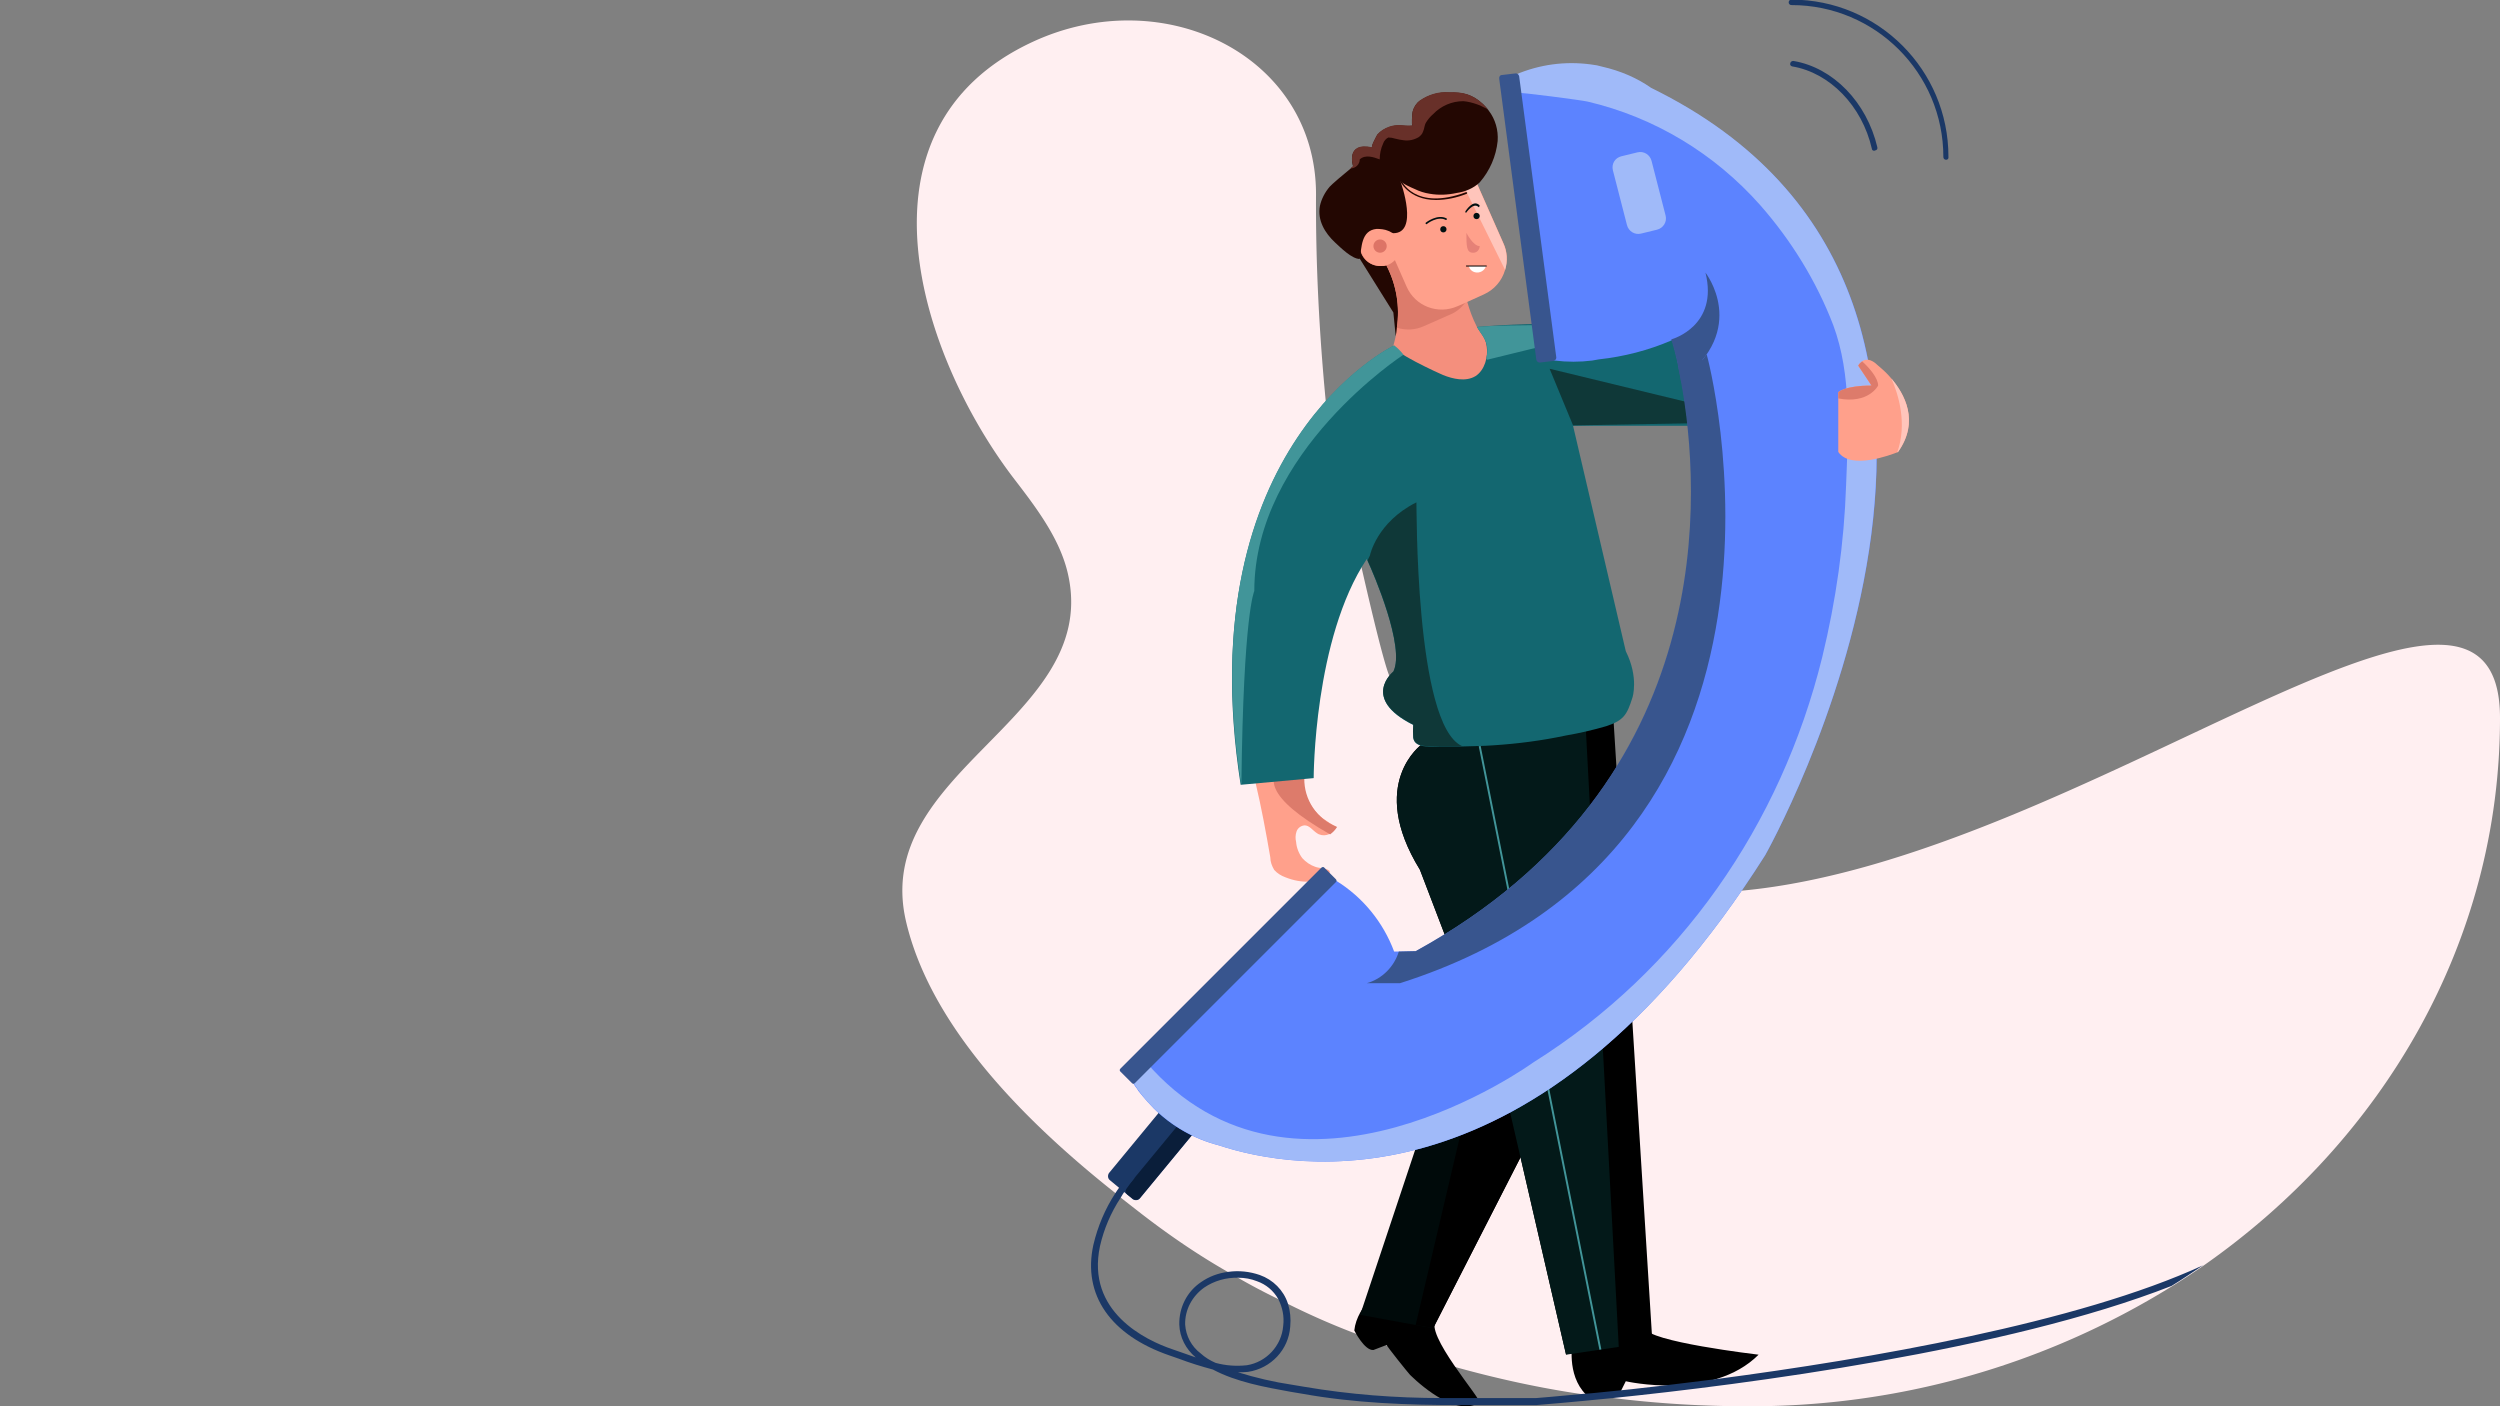 <svg id="Layer_1" xmlns="http://www.w3.org/2000/svg" viewBox="0 0 640 360"><rect x="0" y="0" width="640" height="360" fill="#808080" stroke="none"/><style>.st3{fill:#ffa08b}.st4{fill:#dd7b6b}.st7{fill:#230702}.st10{fill:#ffc5bb}.st12{fill:#0f3838}.st13{fill:#419599}.st14{fill:#1b3866}.st16{fill:#021011}.st22{fill:#a0baf9}.st23{fill:#38558e}</style><path d="M-1921 3290h624c4.4 0 8 3.6 8 8v344c0 4.4-3.6 8-8 8h-624c-4.4 0-8-3.6-8-8v-344c0-4.4 3.6-8 8-8z" fill="none" transform="translate(1929 -3290)"/><g transform="translate(231)"><path d="M409 183.8c0 57.2-29.8 108-75.9 140.2-2.6 1.8-5.3 3.6-8.1 5.3A204.2 204.2 0 0 1 216.2 360c-11.4 0-22.9-.7-34.2-2.1l-1-.1c-2-.3-4-.5-6-.8h-.4c-11.1-1.6-22.1-4-32.9-7-5.9-1.6-11.7-3.4-17.5-5.5l-.5-.2c-2.5-.9-5-1.8-7.4-2.8-6.1-2.3-12-4.9-17.8-7.8l-2.4-1.2c-3.5-1.7-6.9-3.5-10.2-5.4l-2.6-1.5c-7.7-4.4-15-9.4-22-14.8-1.8-1.4-3.6-2.8-5.5-4.3l-1.3-1.1C31.8 287.4 7.2 263 .9 235.7c-8.7-38.1 48.9-51.5 41.7-87.8-1.8-9.3-7.9-17.4-13.9-25.2C4.6 91.3-14.7 33 33.4 10.7c33.7-15.6 72.5 3.7 72.5 39-.1 17.7.8 35.4 2.5 53.1.2 1.8 13.1 62.8 16.3 70.3 1.8 4.1 3.7 8.2 5.9 12.1.1.2 2.3 4 3.3 5.5 0 .1 26 26.7 30.2 28.9 4.3 2 8.6 3.8 13.1 5.4 2.5.8 22.8 3.9 30.7 3.5 2.3-.1 4.7-.2 7.1-.5 86.8-8.1 194-102.1 194-44.2z" fill="#ffeff1"/><path d="M171.6 343.4s-1.7 8.5 3.4 13.6c0 0 6.8 1.7 8.5 0l1.7-3.4s22.1 5.1 34-6.8c0 0-28.9-3.4-28.9-6.8l-18.7 3.4zM123.5 329.1s-7.1 4.9-7.8 11.5c0 0 2.6 5.2 4.9 5l3.4-1.3c-.2.1 5.6 7.3 6 7.7 3.6 3.5 12.3 10.7 17.7 7 .8-.6-14.4-17.8-11-21.2l-13.2-8.7z"/><path d="M175 263.6l-9.3 18.1-29.8 58.3-4.5-.8-14.2-2.6 20.4-61.2 5.1-42.5 28.9-8.5 3.4 39.2z" fill="#000a0a"/><path d="M165.7 281.7L135.9 340l-4.5-.8 13-55.3 1.7-25.1 17 13.2 2.6 9.7z"/><path class="st3" d="M109.4 223.1v.3c-.4 1.5-3.8 2.2-5.1 2.3-2.1.1-4.2-.3-6.2-1.1-1.1-.4-2.1-1-2.9-1.9-.6-1-1-2.1-1-3.2-1.1-6.4-2.3-12.9-3.8-19.2-.7-2.9-.1-6.3 3.7-5.9 1.1.2 2.2.5 3.2 1.1 1.6.9 3.2 1.9 4.6 3.1l.6.6c.1.3.2.7.2 1 .2 3.6 2 7 4.8 9.2 1.1.8 2.3 1.6 3.5 2.2-.6 1.8-2.6 2.7-4.3 2-.1 0-.2-.1-.4-.2-1.2-.7-2.1-2.2-3.4-2.1-.9.1-1.7.7-2 1.6-.3.9-.3 1.8-.1 2.6.1 1.5.7 3 1.6 4.2.9 1 2.1 1.8 3.3 2.2 1 .4 3.5.4 3.7 1.2z"/><path class="st4" d="M111.3 211.7c-.5.8-1.1 1.4-1.8 1.9-16.9-9.6-16.2-15-11.7-18 1.8 1 3.5 2.2 5.1 3.6-.1 5.5 3.2 10.5 8.4 12.5z"/><path d="M192 343.4l-8.6 1.3-13.5 2-15.3-66.3-22.1-57.8c-13.6-22.1.5-32.1.5-32.1l2.8.2c.9-9.3 15.2-11.5 27.6-11.6 6.1-.1 12.3.3 18.4 1.1L192 343.4z"/><path d="M183.4 344.8l-13.5 2-15.3-66.3-22.1-57.8c-13.6-22.1.5-32.1.5-32.1l2.8.2c.9-9.3 15.2-11.5 27.6-11.6l11.6 8 8.4 157.6z" fill="#031919"/><path d="M185.2 166.7c3.4 6.8 1.7 11.9 1.7 11.9-1.4 4.4-2.2 5.8-6.7 7.3-3.4 1-6.9 1.8-10.4 2.4-6.1 1.3-12.3 2.1-18.5 2.5-2.6.2-5.3.2-8 .3h-4.8c-2.4-.1-7.3.8-7.7-2.2-.1-1.1-.1-2.2 0-3.3-13.6-6.8-5.1-13.6-5.1-13.6 3.1-6.2-5.1-25.2-6.6-28.4-.1-.2-.2-.3-.2-.5-13.6 20.4-13.6 56.1-13.6 56.1l-18.6 1.7h-.1C73.1 114 125.8 88.5 125.8 88.5l.2-.1c4.1-2.5 12.1-4 21.2-4.7 7.9-.7 16.8-.9 24.8-.9 13.8 0 25.2.7 25.2.7l5.1 25.5h-30.6l13.5 57.7z" fill="#136770"/><path class="st7" d="M117.2 66.4l8.5 13.6.6 6 7.9-11.1 1.7-11.9-22.1-15.3 3.4 18.7z"/><path d="M146.7 96.3c-2.5 1.5-5.8.7-8.3-.3-1.2-.5-13.2-6-12.7-7.5.4-1.5.8-3 .9-4.6.8-5.4-.1-10.9-2.6-15.8 0-.1-.1-.2-.1-.2-6.3-11.5 18.8-1.5 18.8-1.5.5.2 1.4 8.4 1.8 10.5 0 0 .1.2.1.3.6 2.2 1.4 4.3 2.4 6.3 1 1.8 2.4 3 2.6 5.2.4 2.6-.5 6.1-2.9 7.6z" fill="#f48f7d"/><path class="st4" d="M145.8 74.2c-.3 1-.7 1.9-1.3 2.8-.1.2-.2.3-.4.5-1 1.3-2.3 2.4-3.8 3l-6.8 3c-2.2 1-4.6 1.1-6.9.4.8-5.4-.1-10.9-2.6-15.8 0-.1-.1-.2-.1-.2-.5.2-1 .2-1.6.2-2.8 0-5.1-2.2-5.2-5 0-2.8 2.2-5.1 5-5.2l-4-9c-1.5-3.3-1-7.1 1.2-10l2.1-.9c1.9-.8 4-1.1 6-.6 3.1.6 5.8 2.8 7.1 5.7l10.8 24.4c1.1 2 1.2 4.4.5 6.7z"/><path class="st3" d="M154.3 69.1c-.8 2.8-2.8 5.1-5.5 6.3l-4.2 1.9-.4.2-2.1.9c-5 2.2-10.8 0-13-5l-3-6.8c-.6.6-1.3 1.1-2.1 1.3-.5.2-1 .2-1.6.2-2.8 0-5.1-2.2-5.2-5 0-2.8 2.2-5.1 5-5.2l-4-9c-1.5-3.3-1-7.1 1.2-10 1-1.3 2.3-2.4 3.9-3l6.8-3c5-2.2 10.8 0 13 5l10.8 24.4c1 2.1 1.1 4.5.4 6.8z"/><circle cx="122.3" cy="63" r="1.7" fill="#dd7466"/><path class="st10" d="M154.3 69.1l-18.3-37c3.1.7 5.8 2.8 7 5.7l10.8 24.4c1 2.2 1.2 4.6.5 6.9z"/><path class="st7" d="M152.4 36.1c-.4 3.9-2 7.6-4.6 10.6-1.6 1.5-3.7 2.4-5.9 2.7-2.3.5-4.6.6-6.9.2-1.3-.2-2.6-.6-3.8-1.2-.9-.4-3.4-1.4-3.8-2.3.4 1 4.8 13.6-1.7 13.6-.3 0-.9-.5-1.3-.6-.9-.4-2-.5-3-.5-4 .4-3.8 4.8-4.3 7.7-2 0-4.9-2.9-6.3-4.2-2.6-2.4-4.6-5.7-3.9-9.4.4-1.8 1.3-3.5 2.5-4.9.4-.5 3.8-3.4 5.3-4.6l.7-.6s-2.1-6.3 4.9-4.8c-.5-.1 1.2-3.1 1.3-3.3.8-.9 1.9-1.6 3.1-2 .9-.3 1.7-.4 2.6-.4 1.1.1 2.2.2 3.3.1-.3 0-.1-3.3.1-3.8.3-1 .9-2 1.8-2.6 2.2-1.5 4.8-2.3 7.5-2.1 3.6-.1 6 .5 8.7 3 .5.5 1 1 1.4 1.6 1.7 2.2 2.5 5 2.3 7.8z"/><path d="M150 28.2c-.4-.4-.8-.6-1.3-.8-.5-.3-1-.5-1.6-.7-1.1-.4-2.3-.7-3.5-.8-2.9 0-5.7 1.2-7.7 3.3-.7.6-1.3 1.3-1.8 2.1s-.4 1.5-.8 2.4c-.2.6-.6 1-1.1 1.4-1.2.7-2.5 1-3.9.8-.7-.1-1.4-.2-2.1-.4-.6-.2-1.2-.3-1.8-.3-.6.3-1.1.9-1.3 1.5-.6 1.3-.9 2.7-.9 4.1-1.6-.6-3.7-1.3-5.1 0 0 1.3-1.1 2.3-2.3 2.3h-.1l.7-.6s-2.1-6.3 4.9-4.8c-.5-.1 1.2-3.1 1.3-3.3.8-.9 1.9-1.6 3.1-2 .9-.3 1.7-.4 2.6-.4 1.1.1 2.2.2 3.3.1-.3 0-.1-3.3.1-3.8.3-1 .9-1.9 1.8-2.6 2.2-1.5 4.8-2.3 7.4-2.1 3.6-.1 6 .5 8.7 3 .6.6 1 1.1 1.4 1.6z" fill="#683029"/><path class="st12" d="M165.7 94.4l56.1 13.6-50.1.9-6-14.5z"/><path class="st13" d="M185.2 83.4l-35.5 8.7-.2-.3c.2-1 .3-2 .2-3-.3-2.1-1.6-3.3-2.6-5.1 7.9-.8 30.1-.3 38.1-.3zM128.3 90.8s-38.2 24.8-38.2 60.5c0 0-2.8 5.6-3.3 49.3h-.1c-13.7-86.6 39-112.1 39-112.1l.2-.1c.9.7 1.7 1.5 2.4 2.4z"/><path class="st12" d="M143.3 191h-4.8c-2.4-.1-7.3.8-7.7-2.2-.1-1.1-.1-2.2 0-3.3-13.6-6.8-5.1-13.6-5.1-13.6 3.1-6.2-5.1-25.2-6.6-28.4.2-.5.4-.9.6-1.3 0 0 1.7-8.5 11.9-13.6.1-.2-.5 57 11.7 62.4z"/><path class="st14" d="M76.9 273.2l5.9 4.9c.5.4.6 1.2.2 1.8l-22.2 26.9c-.4.5-1.2.6-1.8.2l-5.9-4.9c-.5-.4-.6-1.2-.2-1.8l22.2-26.9c.4-.6 1.2-.7 1.8-.2z"/><path d="M81.4 276.9l1.4 1.1c.5.4.6 1.2.2 1.8l-22.2 26.9c-.4.5-1.2.6-1.8.2l-1.4-1.1c-.5-.4-.6-1.2-.2-1.8l22.2-26.9c.5-.6 1.3-.7 1.8-.2z" fill="#0a1e3a"/><path class="st14" d="M208.7 353c-4.9.6-9.5 1.2-13.8 1.7-3.9.4-7.5.9-10.8 1.2s-6.5.7-9.2.9h-.3c-7.5.7-12 1.1-12.3 1.1h-24.1c-11.9 0-23.7-.9-35.4-2.9l-3-.5c-4.7-.7-9.4-1.8-13.9-3.2.9 0 1.8 0 2.6-.1 5.9-.9 10.4-5.7 10.8-11.6.2-2 0-4-.6-5.9-1.1-3.4-3.8-6.1-7.2-7.3-2.6-.9-5.4-1.2-8.1-.8-2.5.3-4.9 1.2-6.9 2.6-3.6 2.4-5.7 6.5-5.6 10.9.1 3.3 1.7 6.3 4.2 8.4l-3.7-1.3-2.3-.8c-6.8-2.3-22.1-9.6-18.5-26.4 1-4.4 2.8-8.6 5.3-12.4.3-.6.7-1.1 1-1.6.8-1.2 1.6-2.3 2.5-3.4l-1.3-1.1c-.8 1-1.7 2.1-2.5 3.4-.4.5-.7 1-1.1 1.6-2.6 4-4.5 8.5-5.6 13.2-2.8 12.8 4.4 23.1 19.5 28.3.8.3 1.5.5 2.3.8 2.9 1.1 5.8 2 8.8 2.8 6 3.2 13.3 4.5 19.9 5.7l3 .5c13.3 2.4 26.9 2.9 40.3 2.9h19.6c1.3-.1 8.6-.7 19.6-1.8 33.2-3.4 100.7-12.1 143-28.7 2.8-1.7 5.4-3.5 8.1-5.3-32.1 14.8-85.7 24-124.3 29.1zm-132.3-6.5c-2.4-1.8-3.8-4.5-4-7.4-.1-3.8 1.8-7.3 4.9-9.5 2.5-1.7 5.6-2.6 8.7-2.5 1.7 0 3.3.3 4.8.9 2.3.8 4.2 2.4 5.4 4.5 1.1 2.1 1.6 4.5 1.3 6.9-.4 5.1-4.3 9.3-9.3 10.1-2.7.3-5.4.1-8-.6-1.4-.6-2.7-1.4-3.8-2.4z"/><circle class="st16" cx="138.5" cy="58.7" r=".8"/><circle class="st16" cx="147" cy="55.3" r=".8"/><path class="st16" d="M134.2 57.4c-.1 0-.1 0-.2-.1s-.1-.2 0-.3c.1-.1 3-2.3 5.3-1.1.1 0 .1.2.1.3-.1.1-.2.1-.3.1-2.1-1.1-4.8 1-4.9 1.1 0-.1 0 0 0 0zM144.3 54.5s-.1 0-.1-.1c-.1-.1-.1-.3 0-.4.1-.1 1.9-3 3.5-1.5.1.1.1.2 0 .4 0 .1-.1.2-.2.1-1.3-1.3-3.1 1.4-3.2 1.5.1 0 0 0 0 0z"/><path d="M144.4 59.6s1.7 3.4 3.4 3.4c0 .9-.7 1.7-1.6 1.7h-.1c-1.7 0-1.7-1.7-1.7-5.1z" fill="#e58177"/><path d="M149.4 68.1c-.3 1.2-1.6 1.9-2.8 1.6-.8-.2-1.4-.8-1.6-1.6h4.4z" fill="#fff"/><path fill="none" stroke="#050100" stroke-width=".25" stroke-linecap="round" stroke-miterlimit="10" d="M144.4 68.1h5.1"/><path class="st7" d="M136.6 51.2c-7.2 0-9.3-5.1-9.4-5.1 0-.1 0-.2.1-.3.1 0 .2 0 .3.1.1.3 3.5 8.2 16.7 3.3.1 0 .2 0 .3.1 0 .1 0 .2-.1.3-2.5 1-5.2 1.6-7.9 1.6z"/><path fill="none" stroke="#419599" stroke-width=".5" stroke-miterlimit="10" d="M147.8 191l30.9 154.5"/><path d="M220.9 218.9c-58.3 92-120.6 80.7-139.9 74.3-6.3-1.6-12.1-4.9-16.7-9.5-.4-.5-.9-.9-1.3-1.4l-.2-.2c-.4-.5-.9-1-1.3-1.5-.3-.4-.6-.7-.9-1.1-.2-.2-.3-.4-.4-.6-.4-.5-.8-1.1-1.1-1.6-.2-.2-.3-.5-.4-.7-.2-.2-.3-.5-.4-.8l4-4 47.3-47.2 1.5.9c6.8 4.2 12 10.6 14.8 18.1h1.3l4.3-.1c78.5-43.2 73-118.5 68-146-.2-1.2-.4-2.4-.7-3.4-.9-4.5-1.7-7-1.7-7h-.1c-6 2.6-12.3 4.2-18.7 4.9-.6.1-1.1.2-1.7.3-3.2.4-6.4.4-9.6 0h-.3l-.1-.6-4.6-35.6-4.1-32-.6-4.7c.1 0 .2-.1.3-.1.4-.2.7-.3 1.1-.4.4-.2.7-.3 1.1-.4l1.1-.4c.5-.2.9-.3 1.4-.4l2-.5c.8-.1 1.6-.3 2.5-.4 3.2-.4 6.5-.4 9.7 0 1 .1 2 .3 3 .6 4.4 1 8.7 2.8 12.4 5.4 109.6 53.4 29 196.1 29 196.1z" fill="#5c83ff"/><path class="st22" d="M220.9 218.9c-58.3 92-120.6 80.7-139.9 74.3-9.6-2.5-17.8-8.8-22.7-17.4l4-4c38.2 44.5 99.2.2 99.2.2 37.6-23.6 63.4-60.8 74-103.8 3.5-14.4 5.6-29.1 6.1-44 .5-13.5 1.5-28.1-3.3-41-4.3-11.2-10.7-21.6-18.7-30.7C207.9 39.3 192.5 30 175.4 26c-1.1-.3-17.8-2.5-17.8-2.2l-.6-4.7c6.1-2.6 12.7-3.5 19.3-2.6 1 .1 2 .3 3 .6 4.4 1 8.7 2.8 12.4 5.4 109.8 53.7 29.2 196.4 29.2 196.4z"/><path class="st23" d="M153.5 19.2l3.4-.4c.5-.1.9.3 1 .7l9.5 71.9c.1.5-.3.9-.7 1l-3.4.4c-.5.1-.9-.3-1-.7l-9.5-71.9c-.1-.5.2-1 .7-1zM108 222.1l3 3c.2.2.2.5 0 .7l-51.5 51.5c-.2.2-.5.2-.7 0l-3-3c-.2-.2-.2-.5 0-.7l51.5-51.5c.3-.2.5-.2.7 0z"/><path class="st3" d="M254.9 115.7l-.2.1c-1.6.6-11.9 4.6-15.1-.1v-15.3s1.7-1.7 8.5-1.7l-3.4-5.1c.2-.4.6-.8 1-1.1.8-.6 2.2-.8 4.1 1.1 1.2 1 2.3 2 3.3 3.2 3.4 4 7.4 11 1.8 18.9z"/><path class="st4" d="M249.8 98.7s-2.4 4.8-10.2 3.3v-1.6s1.7-1.7 8.5-1.7l-3.4-5.1c.2-.4.6-.8 1-1.1 1.9 1.7 4.1 4.3 4.1 6.2z"/><path class="st10" d="M254.9 115.7l-.2.1c2.6-7.4.3-14.8-1.5-18.9 3.3 3.9 7.3 10.9 1.7 18.8z"/><path class="st23" d="M199.3 97.4c-.6-3.5-1.4-7-2.4-10.4h-.1c.1-.1.2-.2.3-.2 0 0 11.9-3.4 8.5-17 0 0 11.3 14.4-6.3 27.6z"/><path class="st23" d="M127.4 251.7h-8.5c3.9-1.1 7-4.2 8.2-8.1l4.3-.1c78.5-43.2 73-118.5 67.9-146-.2-1.2-.4-2.4-.7-3.4 2.8-2.6 4.9-3.5 6.2-1.9l1.1-1.5c.1-.1 33.7 125.3-78.5 161z"/><path class="st22" d="M184.1 40l4.1-1c1.6-.4 3.2.6 3.6 2.2l3.6 14c.4 1.6-.6 3.2-2.2 3.6l-4.1 1c-1.6.4-3.2-.6-3.6-2.2l-3.6-14c-.4-1.6.5-3.2 2.2-3.6z"/><path class="st14" d="M248.8 38.6c-.3 0-.6-.2-.6-.5-2.5-11-10.8-19.5-20.4-21.1-.4-.1-.6-.4-.5-.8.1-.4.4-.6.8-.6 10.2 1.7 18.8 10.6 21.5 22.1.1.4-.1.7-.5.8l-.3.1zM267.2 40.9c-.4 0-.7-.3-.7-.7 0-21.5-17.4-38.9-38.9-38.9-.4 0-.7-.3-.7-.7s.3-.7.7-.7c22.2 0 40.2 18 40.2 40.2.1.5-.2.8-.6.8z"/></g></svg>